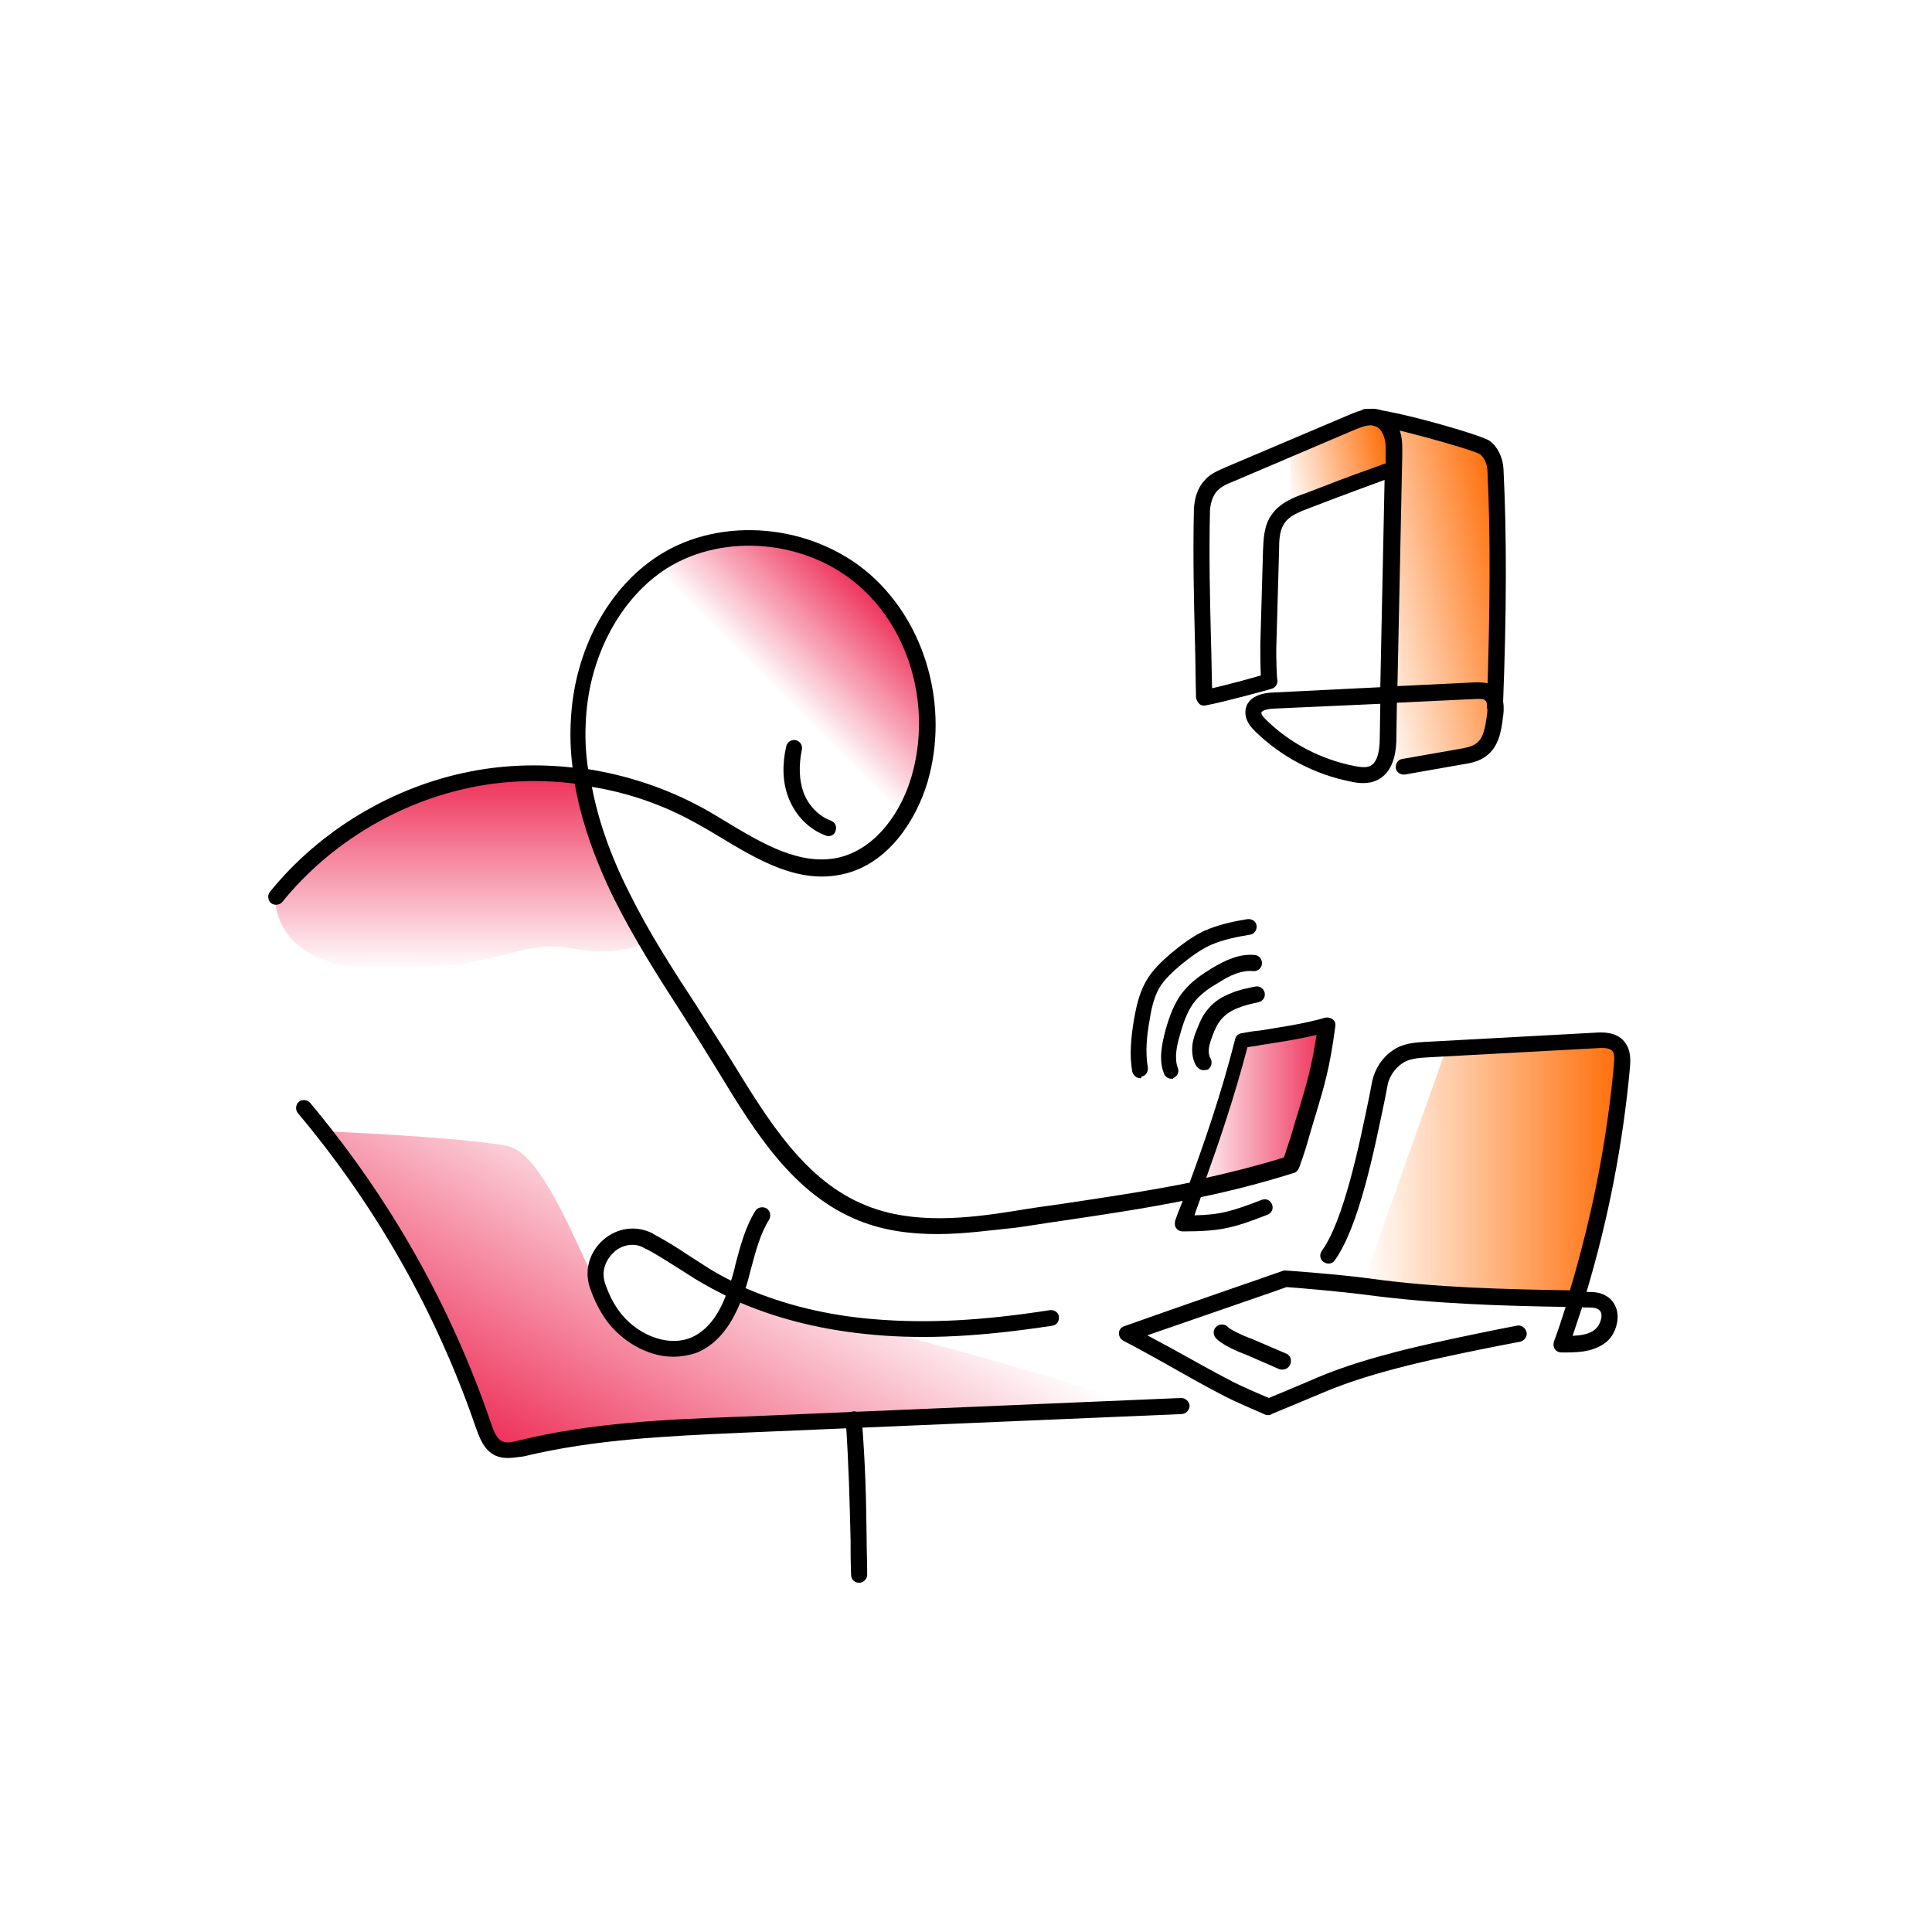 <?xml version="1.0" encoding="utf-8"?>
<!-- Generator: Adobe Illustrator 26.0.3, SVG Export Plug-In . SVG Version: 6.00 Build 0)  -->
<svg version="1.1" id="Layer_1" xmlns="http://www.w3.org/2000/svg" xmlns:xlink="http://www.w3.org/1999/xlink" x="0px" y="0px"
	 viewBox="0 0 360.7 360.7" style="enable-background:new 0 0 360.7 360.7;" xml:space="preserve">
<style type="text/css">
	.st0{fill:url(#SVGID_1_);}
	.st1{fill:url(#SVGID_00000019655071872002862140000013449766092457234820_);}
	.st2{fill:url(#SVGID_00000069363437908351165250000000427024851751207307_);}
	.st3{fill:url(#SVGID_00000165198182022903599230000015023519983887312002_);}
	.st4{fill:url(#SVGID_00000142876365059682661520000008144250317393918602_);}
	.st5{fill:url(#SVGID_00000151526078429279862620000013623075910058430395_);}
	.st6{fill:url(#SVGID_00000060031072030926711000000015762288737550392214_);}
</style>
<g>
	<g>
		<g>
			<linearGradient id="SVGID_1_" gradientUnits="userSpaceOnUse" x1="85.598" y1="144.716" x2="85.598" y2="181.091">
				<stop  offset="0" style="stop-color:#ee2f58"/>
				<stop  offset="0.134" style="stop-color:#ee2f58;stop-opacity:0.866"/>
				<stop  offset="1" style="stop-color:#ee2f58;stop-opacity:0"/>
			</linearGradient>
			<path class="st0" d="M119.9,176.1l-12.2-30.9c0,0-13.3-2.6-30.3,3.5c-16.4,6-26,19.1-26,19.1s-0.7,13.5,21.1,13.2
				s24.4-5.6,33.9-4C115.9,178.8,119.9,176.1,119.9,176.1z"/>

				<linearGradient id="SVGID_00000060735417958752041850000003241057993846119578_" gradientUnits="userSpaceOnUse" x1="-2582.816" y1="533.11" x2="-2615.704" y2="590.074" gradientTransform="matrix(-1 0 0 -1 -2472.789 813.546)">
				<stop  offset="0" style="stop-color:#ee2f58"/>
				<stop  offset="0.147" style="stop-color:#ee2f58;stop-opacity:0.853"/>
				<stop  offset="1" style="stop-color:#ee2f58;stop-opacity:0"/>
			</linearGradient>
			<path style="fill:url(#SVGID_00000060735417958752041850000003241057993846119578_);" d="M60.4,211.2L77,236.1l15.2,34.1
				c0,0,1.4,1.1,14.3-1.7c12.9-2.8,70.8-5.8,101.2-5.5c17.5,0.1-70.8-21.7-70.8-21.7s-0.4,13-18.2,9.1c-6.3-1.4-14.6-34.8-24.2-36.5
				C85,212.2,60.4,211.2,60.4,211.2z"/>

				<linearGradient id="SVGID_00000164495053491440823850000002957713521302547632_" gradientUnits="userSpaceOnUse" x1="254.283" y1="218.034" x2="303.955" y2="218.034">
				<stop  offset="0" style="stop-color:#FF6900;stop-opacity:0"/>
				<stop  offset="0.855" style="stop-color:#FF6900;stop-opacity:0.855"/>
				<stop  offset="1" style="stop-color:#FF6900"/>
			</linearGradient>
			<path style="fill:url(#SVGID_00000164495053491440823850000002957713521302547632_);" d="M269.9,196.1c0.1-1.9,20.6-2.6,30-1.8
				c5,0.4,4.1,6.2,3.8,8.5l-7.9,39.3l-41.5-2.1L269.9,196.1z"/>

				<linearGradient id="SVGID_00000029744122135519119120000005097459443446644618_" gradientUnits="userSpaceOnUse" x1="244.016" y1="391.715" x2="276.02" y2="391.715" gradientTransform="matrix(0.984 -0.216 0.193 0.878 -63.68 -178.664)">
				<stop  offset="0" style="stop-color:#FF6900;stop-opacity:0"/>
				<stop  offset="0.855" style="stop-color:#FF6900;stop-opacity:0.855"/>
				<stop  offset="1" style="stop-color:#FF6900"/>
			</linearGradient>
			<path style="fill:url(#SVGID_00000029744122135519119120000005097459443446644618_);" d="M259.3,78.5c-0.2-1.7,8,2.6,15.6,4.5
				c4.9,1.3,4.7,5.4,4.8,7.4l-1.7,49.6l-19.2,3.7L259.3,78.5z"/>

				<linearGradient id="SVGID_00000148619987311740280030000018095808707594031533_" gradientUnits="userSpaceOnUse" x1="236.963" y1="362.806" x2="257.96" y2="362.806" gradientTransform="matrix(0.984 -0.216 0.193 0.878 -63.68 -178.664)">
				<stop  offset="0" style="stop-color:#FF6900;stop-opacity:0"/>
				<stop  offset="0.855" style="stop-color:#FF6900;stop-opacity:0.855"/>
				<stop  offset="1" style="stop-color:#FF6900"/>
			</linearGradient>
			<path style="fill:url(#SVGID_00000148619987311740280030000018095808707594031533_);" d="M240.9,84.6c-0.1-0.4,14.6-6.9,16.4-6.5
				c1.1,0.3,1.9,1.7,1.9,2.2l0.5,7.9l-18.8,7.4L240.9,84.6z"/>

				<linearGradient id="SVGID_00000042733165387024183840000013882442731592155580_" gradientUnits="userSpaceOnUse" x1="222.247" y1="207.169" x2="247.454" y2="207.169">
				<stop  offset="0" style="stop-color:#ee2f58;stop-opacity:0"/>
				<stop  offset="0.855" style="stop-color:#ee2f58;stop-opacity:0.855"/>
				<stop  offset="1" style="stop-color:#ee2f58"/>
			</linearGradient>
			<path style="fill:url(#SVGID_00000042733165387024183840000013882442731592155580_);" d="M232.4,194.2c0.1-0.8,7.7-2.9,12.9-2.6
				c2.7,0.2,2.3,2.8,2.1,3.8l-6.8,22l-18.3,5.3L232.4,194.2z"/>

				<linearGradient id="SVGID_00000166651174271800800950000017280614622338272701_" gradientUnits="userSpaceOnUse" x1="145.57" y1="129.378" x2="163.621" y2="111.327">
				<stop  offset="0" style="stop-color:#ee2f58;stop-opacity:0"/>
				<stop  offset="1" style="stop-color:#ee2f58"/>
			</linearGradient>
			<path style="fill:url(#SVGID_00000166651174271800800950000017280614622338272701_);" d="M122.3,105.8c0,0,6.7-7.1,20.4-4.8
				c13.7,2.3,28.2,12.6,29.6,26.8s-3.2,25-3.2,25L122.3,105.8z"/>
		</g>
		<g>
			<g>
				<path d="M94.8,272.2c-0.7,0-1.5-0.1-2.2-0.4c-2.3-1-3.1-3.5-3.7-5.1c-7.4-21.6-18.6-41.4-33.3-58.9c-0.5-0.6-0.4-1.6,0.2-2.1
					c0.6-0.5,1.6-0.4,2.1,0.2c14.9,17.8,26.3,37.9,33.8,59.9c0.5,1.5,1.1,2.9,2.1,3.3c0.8,0.4,2,0.1,3.2-0.2
					c13.5-3.3,27.5-3.9,41.1-4.4l82.4-3.5c0.8,0,1.5,0.6,1.6,1.4c0,0.8-0.6,1.5-1.4,1.6l-82.4,3.5c-13.4,0.6-27.3,1.2-40.5,4.4
					C96.9,272,95.9,272.2,94.8,272.2z"/>
			</g>
			<g>
				<path d="M125.7,253.3c-5,0-9.8-3.1-12.5-6.8c-1.2-1.7-2.2-3.6-3-5.9c-1.2-3.3-0.2-6.8,2.4-9.1c2.6-2.3,6.2-2.8,9.3-1.2l0.1,0.1
					c2.3,1.2,4.5,2.6,6.6,4c1.3,0.8,2.6,1.7,3.9,2.5c1.3,0.8,2.6,1.5,4,2.2c0.3-1,0.6-2,0.8-3c0.9-3.4,1.8-6.9,3.7-10
					c0.4-0.7,1.4-0.9,2.1-0.5c0.7,0.4,0.9,1.4,0.5,2.1c-1.7,2.7-2.5,5.9-3.4,9.2c-0.3,1.2-0.6,2.4-1,3.6c7.2,3.1,15.3,5.1,24.1,5.8
					c9.6,0.8,20,0.3,32.7-1.7c0.8-0.1,1.6,0.4,1.7,1.2c0.1,0.8-0.4,1.6-1.2,1.7c-13,2-23.6,2.6-33.4,1.7c-9.1-0.8-17.4-2.8-24.9-6
					c-1.9,4.7-4.5,7.8-8,9.3C128.8,253,127.2,253.3,125.7,253.3z M118.1,232.4c-1.4,0-2.7,0.6-3.5,1.4c-1.3,1.2-2.5,3.3-1.6,5.9
					c0.7,2,1.5,3.6,2.6,5.1c2.9,4,8.7,6.9,13.5,4.9c2.7-1.2,4.9-3.8,6.4-7.8c-1.6-0.8-3.1-1.6-4.5-2.4c-1.4-0.8-2.7-1.7-4-2.5
					c-2.1-1.3-4.2-2.7-6.3-3.8l-0.1,0C119.7,232.6,118.8,232.4,118.1,232.4z"/>
			</g>
			<g>
				<path d="M236.8,264.2c-0.2,0-0.4,0-0.6-0.1c-0.2-0.1-5.4-2.3-7.5-3.4c-4.3-2.2-7.7-4.2-11.1-6.1c-2.5-1.4-5-2.8-7.9-4.3
					c-0.5-0.3-0.8-0.8-0.8-1.4c0-0.6,0.4-1.1,1-1.3c9.8-3.5,29.3-10.2,29.5-10.3c0.2-0.1,0.4-0.1,0.6-0.1c0.1,0,9.9,0.7,15.8,1.5
					c12.1,1.7,24.9,2,37.3,2.2c4.1-13.7,6.9-27.7,8.2-42c0.1-1,0.2-2.2-0.3-2.7c-0.5-0.6-1.8-0.6-3-0.5l-31.3,1.7
					c-2.1,0.1-3.8,0.3-5,1.2c-1.3,0.9-2.3,2.4-2.6,3.8l-0.5,2.6c-2.1,10.1-4.9,24-9.4,30.3c-0.5,0.7-1.4,0.8-2.1,0.3
					c-0.7-0.5-0.8-1.4-0.3-2.1c4.1-5.7,7-19.8,8.9-29.1l0.5-2.6c0.5-2.2,1.8-4.3,3.7-5.6c2-1.5,4.6-1.6,6.6-1.7l31.3-1.7
					c1.3-0.1,3.9-0.2,5.4,1.6c1.4,1.6,1.2,3.8,1.1,5c-1.3,14.1-4,28.1-8.1,41.8l0.1,0c1,0,2.3,0,3.5,0.7c1.3,0.7,2.1,2.1,2.2,3.6
					c0.1,2-0.8,4.1-2.3,5.2c-2.5,1.9-5.8,1.8-8.2,1.8c-0.5,0-0.9-0.2-1.2-0.6s-0.3-0.9-0.2-1.4c0.8-2.1,1.5-4.3,2.2-6.5
					c-12.2-0.2-24.7-0.6-36.8-2.2c-5.3-0.7-13.6-1.4-15.3-1.5c-2.2,0.8-16.5,5.7-26,9c1.7,0.9,3.3,1.8,5,2.7c3.4,1.9,6.8,3.8,11,6
					c1.6,0.8,5.2,2.4,6.7,3c1.6-0.7,6.3-2.6,9-3.8c9.9-4.2,22.5-6.7,33.7-9l3.6-0.7c0.8-0.2,1.6,0.4,1.8,1.2
					c0.2,0.8-0.4,1.6-1.2,1.8l-3.7,0.7c-11,2.2-23.5,4.7-33.1,8.8c-3.3,1.4-9.6,4-9.6,4C237.2,264.2,237,264.2,236.8,264.2z
					 M295.4,244c-0.6,1.8-1.2,3.6-1.8,5.4c1.7-0.1,3.1-0.3,4.2-1.2c0.7-0.6,1.2-1.7,1.2-2.6c0-0.6-0.3-1-0.7-1.2
					c-0.5-0.3-1.3-0.3-2.1-0.3l-0.7,0C295.6,244,295.5,244,295.4,244z"/>
			</g>
			<g>
				<path d="M175,230.4c-4.9,0-9.9-0.6-14.6-2.5c-12.3-4.9-19.5-16.6-26.4-28l-1.5-2.4c-1.7-2.8-3.5-5.6-5.2-8.3
					c-4.4-6.8-8.9-13.9-12.6-21.3c-3.7-7.5-6.2-14.7-7.4-21.6c-6.3-0.8-12.7-0.6-18.8,0.6c-13.9,2.7-26.9,10.5-35.8,21.5
					c-0.5,0.6-1.5,0.7-2.1,0.2c-0.6-0.5-0.7-1.5-0.2-2.1c9.3-11.5,23-19.7,37.6-22.5c6.2-1.2,12.6-1.4,18.9-0.7
					c-0.4-3.1-0.5-6.2-0.3-9.2c0.7-12.8,7-24.4,16.4-30.4c11.7-7.5,28.7-5.9,39.5,3.6c10.4,9.2,14.7,24.7,10.7,38.6
					c-2.1,7.1-7.3,15.4-15.8,17.3c-8.3,1.9-15.8-2.6-23.1-7c-1.5-0.9-3-1.8-4.5-2.6c-5.9-3.3-12.5-5.6-19.3-6.7
					c1.2,6.3,3.5,12.9,7,19.8c3.6,7.3,8.1,14.3,12.5,21c1.7,2.7,3.5,5.5,5.3,8.3l1.5,2.4c6.7,10.9,13.6,22.2,25,26.7
					c8.7,3.5,18.7,2.4,27.5,1c2.9-0.5,5.8-0.9,8.7-1.3c8-1.2,16.1-2.4,24.1-4c2.6-7.1,5.9-16.5,8.5-26.8c0.1-0.6,0.6-1,1.2-1.1
					c1-0.2,2.2-0.4,3.4-0.5c3.6-0.6,8.1-1.2,12.2-2.4c0.5-0.1,1,0,1.4,0.3s0.6,0.8,0.5,1.3c-1,7.7-2.1,11.3-3.6,16.3
					c-0.5,1.6-1,3.3-1.6,5.4c-0.3,1.2-1.5,4.6-1.6,4.8c-0.2,0.4-0.5,0.8-1,0.9c-5.7,1.8-11.5,3.3-17.3,4.5c-0.3,0.9-0.6,1.7-0.9,2.5
					c-0.1,0.3-0.2,0.6-0.3,0.9c4.9-0.1,7.1-0.8,12.6-2.9c0.8-0.3,1.6,0.1,1.9,0.9c0.3,0.8-0.1,1.6-0.9,1.9
					c-6.4,2.5-8.8,3.1-15.8,3.1c-0.5,0-0.9-0.2-1.2-0.6s-0.3-0.9-0.2-1.4c0.3-0.9,0.7-1.9,1.1-2.9c0.1-0.3,0.2-0.5,0.3-0.8
					c-7.5,1.5-15,2.6-22.4,3.7c-2.9,0.4-5.8,0.9-8.7,1.3C184.8,229.7,179.9,230.4,175,230.4z M232.9,195.5
					c-2.4,9.2-5.3,17.7-7.7,24.4c4.9-1.1,9.7-2.3,14.5-3.8c0.4-1.1,1-3.1,1.3-3.9c0.6-2.1,1.1-3.8,1.6-5.4c1.3-4.3,2.3-7.6,3.2-13.6
					c-3.6,0.9-7.3,1.4-10.4,1.9C234.5,195.3,233.6,195.4,232.9,195.5z M109.8,143.6c7.5,1.2,14.7,3.6,21.3,7.2
					c1.5,0.8,3.1,1.8,4.6,2.7c6.8,4.1,13.8,8.2,20.9,6.6c7.2-1.7,11.8-8.9,13.6-15.2c3.7-12.8-0.2-27.1-9.8-35.5
					c-9.8-8.6-25.2-10-35.9-3.3c-8.6,5.5-14.4,16.2-15.1,28C109.2,137.3,109.3,140.4,109.8,143.6z"/>
			</g>
			<g>
				<path d="M160.4,295.5c-0.8,0-1.5-0.6-1.5-1.5c-0.1-2.4-0.1-4.6-0.1-6.6c-0.2-7.8-0.3-13-0.9-22.3c-0.1-0.8,0.6-1.5,1.4-1.6
					c0.8-0.1,1.5,0.6,1.6,1.4c0.7,9.4,0.8,14.6,0.9,22.5c0,2,0.1,4.1,0.1,6.6C161.9,294.8,161.2,295.5,160.4,295.5
					C160.4,295.5,160.4,295.5,160.4,295.5z"/>
			</g>
		</g>
		<g>
			<path d="M154.7,156.1c-0.2,0-0.3,0-0.5-0.1c-3.1-1.1-5.7-3.7-7-7.1c-1.1-2.8-1.2-6.2-0.4-9.6c0.2-0.8,1-1.3,1.8-1.1
				c0.8,0.2,1.3,1,1.1,1.8c-0.6,2.9-0.5,5.7,0.3,7.9c0.9,2.5,2.9,4.5,5.1,5.3c0.8,0.3,1.2,1.1,0.9,1.9
				C155.9,155.7,155.3,156.1,154.7,156.1z"/>
		</g>
		<g>
			<path d="M254.5,146.2c-0.8,0-1.6-0.1-2.4-0.3c-6.6-1.3-12.9-4.6-17.7-9.3c-0.6-0.6-2.3-2.2-1.8-4.4c0.3-1.2,1.4-2.7,4.9-2.9
				l20.2-1l0.8-38.7c-4.4,1.6-7.3,2.7-9.7,3.6c-1.6,0.6-2.9,1.1-4.2,1.6c-2.1,0.8-3.9,1.5-4.8,2.9c-0.9,1.3-1,3-1,5.1l-0.5,17.5
				c-0.1,2.3,0.1,6.7,0.2,6.8c0,0.7-0.4,1.3-1.1,1.5c-0.3,0.1-8.6,2.4-12.3,3.1c-0.4,0.1-0.9,0-1.2-0.3c-0.3-0.3-0.5-0.7-0.6-1.1
				c-0.1-3.6-0.1-7-0.2-10.3c-0.2-8.2-0.4-15.8-0.2-24.9c0.1-2.1,0.7-4,1.9-5.3c1.1-1.4,2.8-2,4.1-2.6l23.1-9.8
				c1.9-0.8,3.9-1.5,5.9-0.8c1.6,0.6,2.9,2.1,3.5,4c0.5,1.6,0.4,3.1,0.4,4.5l-0.9,43l14.4-0.7c1,0,2.4-0.1,3.6,0.7
				c2.2,1.5,1.9,4.6,1.7,5.8c-0.3,2.6-0.8,5.6-3.2,7.3c-1.3,1-3,1.3-4.3,1.5l-10.8,1.9c-0.8,0.1-1.6-0.4-1.7-1.2
				c-0.1-0.8,0.4-1.6,1.2-1.7l10.8-1.9c1.1-0.2,2.2-0.4,3-1c1.4-1,1.7-3.1,2-5.2c0.1-0.6,0.3-2.5-0.4-2.9c-0.4-0.3-1.2-0.2-1.8-0.2
				l-14.6,0.7l-0.1,6.4c0,1.7-0.1,6.3-3.5,8C256.2,146.1,255.3,146.2,254.5,146.2z M257.7,131.4l-20,0.9c-1.6,0.1-2.1,0.5-2.2,0.7
				c0,0.1-0.1,0.5,1,1.5c4.4,4.3,10.2,7.3,16.3,8.5c1.1,0.2,2.2,0.4,3,0c1.2-0.6,1.8-2.3,1.8-5.3L257.7,131.4z M255.9,79.4
				c-0.9,0-1.9,0.4-2.9,0.8L230,90c-1.1,0.4-2.2,1-2.9,1.8c-0.7,0.9-1.1,2.1-1.2,3.5c-0.2,9,0,16.6,0.2,24.7
				c0.1,2.7,0.1,5.5,0.2,8.5c3-0.7,7.1-1.8,9.1-2.4c-0.1-1.5-0.1-4.1-0.1-5.8l0.5-17.5c0.1-1.9,0.1-4.6,1.6-6.7
				c1.6-2.3,4.3-3.3,6.3-4c1.3-0.5,2.6-1,4.2-1.6c2.5-1,5.8-2.2,10.8-4l0-1.3c0-1.2,0.1-2.5-0.3-3.6c-0.3-1-0.9-1.8-1.6-2
				C256.5,79.5,256.2,79.4,255.9,79.4z"/>
		</g>
		<g>
			<path d="M279.1,133.4C279.1,133.4,279.1,133.4,279.1,133.4c-0.9,0-1.5-0.7-1.5-1.6c0.6-17.7,0.7-32.1,0.1-44
				c-0.1-1.3-0.6-2.4-1.4-3c-1.7-1-18.7-5.7-20.9-5.5c-0.8,0.2-1.6-0.3-1.8-1c-0.2-0.8,0.2-1.6,1-1.9c2.5-0.8,21.8,4.7,23.5,5.9
				c1.5,1.1,2.5,3.1,2.6,5.3c0.6,12,0.6,26.5-0.1,44.2C280.6,132.7,279.9,133.4,279.1,133.4z M255.5,79.3
				C255.5,79.4,255.4,79.4,255.5,79.3C255.4,79.4,255.5,79.4,255.5,79.3z"/>
		</g>
	</g>
	<g>
		<g>
			<path d="M224.7,199.8c-0.5,0-1-0.3-1.3-0.7c-0.7-1.1-0.9-2.4-0.8-3.8c0.1-1.2,0.5-2.3,0.9-3.2c0.5-1.3,1.1-2.7,2.2-3.9
				c1-1.2,2.4-2.1,4.2-2.8c1.4-0.6,2.9-0.9,4.4-1.2c0.8-0.2,1.6,0.3,1.8,1.1c0.2,0.8-0.3,1.6-1.1,1.8l0,0c-1.4,0.3-2.7,0.6-3.9,1.1
				c-1.3,0.5-2.3,1.2-3,2c-0.8,0.9-1.3,2-1.7,3.1c-0.3,0.8-0.6,1.6-0.7,2.4c-0.1,0.7,0,1.4,0.3,1.9c0.4,0.7,0.2,1.6-0.5,2.1
				C225.3,199.7,225,199.8,224.7,199.8z"/>
		</g>
		<g>
			<path d="M218.7,201.4c-0.6,0-1.2-0.4-1.4-1c-1-2.6-0.4-5.4,0.3-8.1c0.7-2.4,1.6-5.2,3.5-7.4c1.4-1.7,3.3-3,5.1-4.1
				c2.5-1.5,5.2-2.8,8.1-2.5c0.8,0.1,1.4,0.8,1.3,1.7c-0.1,0.8-0.8,1.4-1.7,1.3c-2.1-0.2-4.3,0.8-6.3,2.1c-1.6,0.9-3.2,2-4.4,3.4
				c-1.5,1.8-2.3,4.2-2.9,6.4c-0.6,2-1.1,4.3-0.4,6.2c0.3,0.8-0.1,1.6-0.9,1.9C219.1,201.4,218.9,201.4,218.7,201.4z"/>
		</g>
		<g>
			<path d="M212.9,201.3c-0.7,0-1.3-0.5-1.5-1.2c-0.6-3.3-0.2-6.6,0.3-9.7c0.4-2.2,0.9-4.8,2.2-7.1c1.2-2.2,3.1-3.9,4.7-5.3
				c1.6-1.3,3.7-3,6.2-4.2c2.7-1.2,5.6-1.8,8.1-2.2c0.8-0.1,1.6,0.4,1.7,1.2c0.1,0.8-0.4,1.6-1.2,1.7c-2.4,0.4-5,0.9-7.3,1.9
				c-2.2,1-4.1,2.5-5.6,3.7c-1.5,1.3-3.1,2.7-4.1,4.4c-1,1.8-1.5,4.1-1.8,6.1c-0.5,2.8-0.8,5.9-0.3,8.7c0.1,0.8-0.4,1.6-1.2,1.7
				C213.1,201.3,213,201.3,212.9,201.3z"/>
		</g>
	</g>
	<g>
		<path d="M239.4,255.7c-0.2,0-0.4,0-0.6-0.1l-6.2-2.7c-1.4-0.5-4.7-1.9-5.7-3.2c-0.5-0.7-0.4-1.6,0.3-2.1c0.6-0.5,1.6-0.4,2.1,0.2
			c0.4,0.4,2.5,1.5,4.5,2.2l6.3,2.7c0.8,0.3,1.1,1.2,0.8,2C240.6,255.4,240,255.7,239.4,255.7z"/>
	</g>
</g>
</svg>
